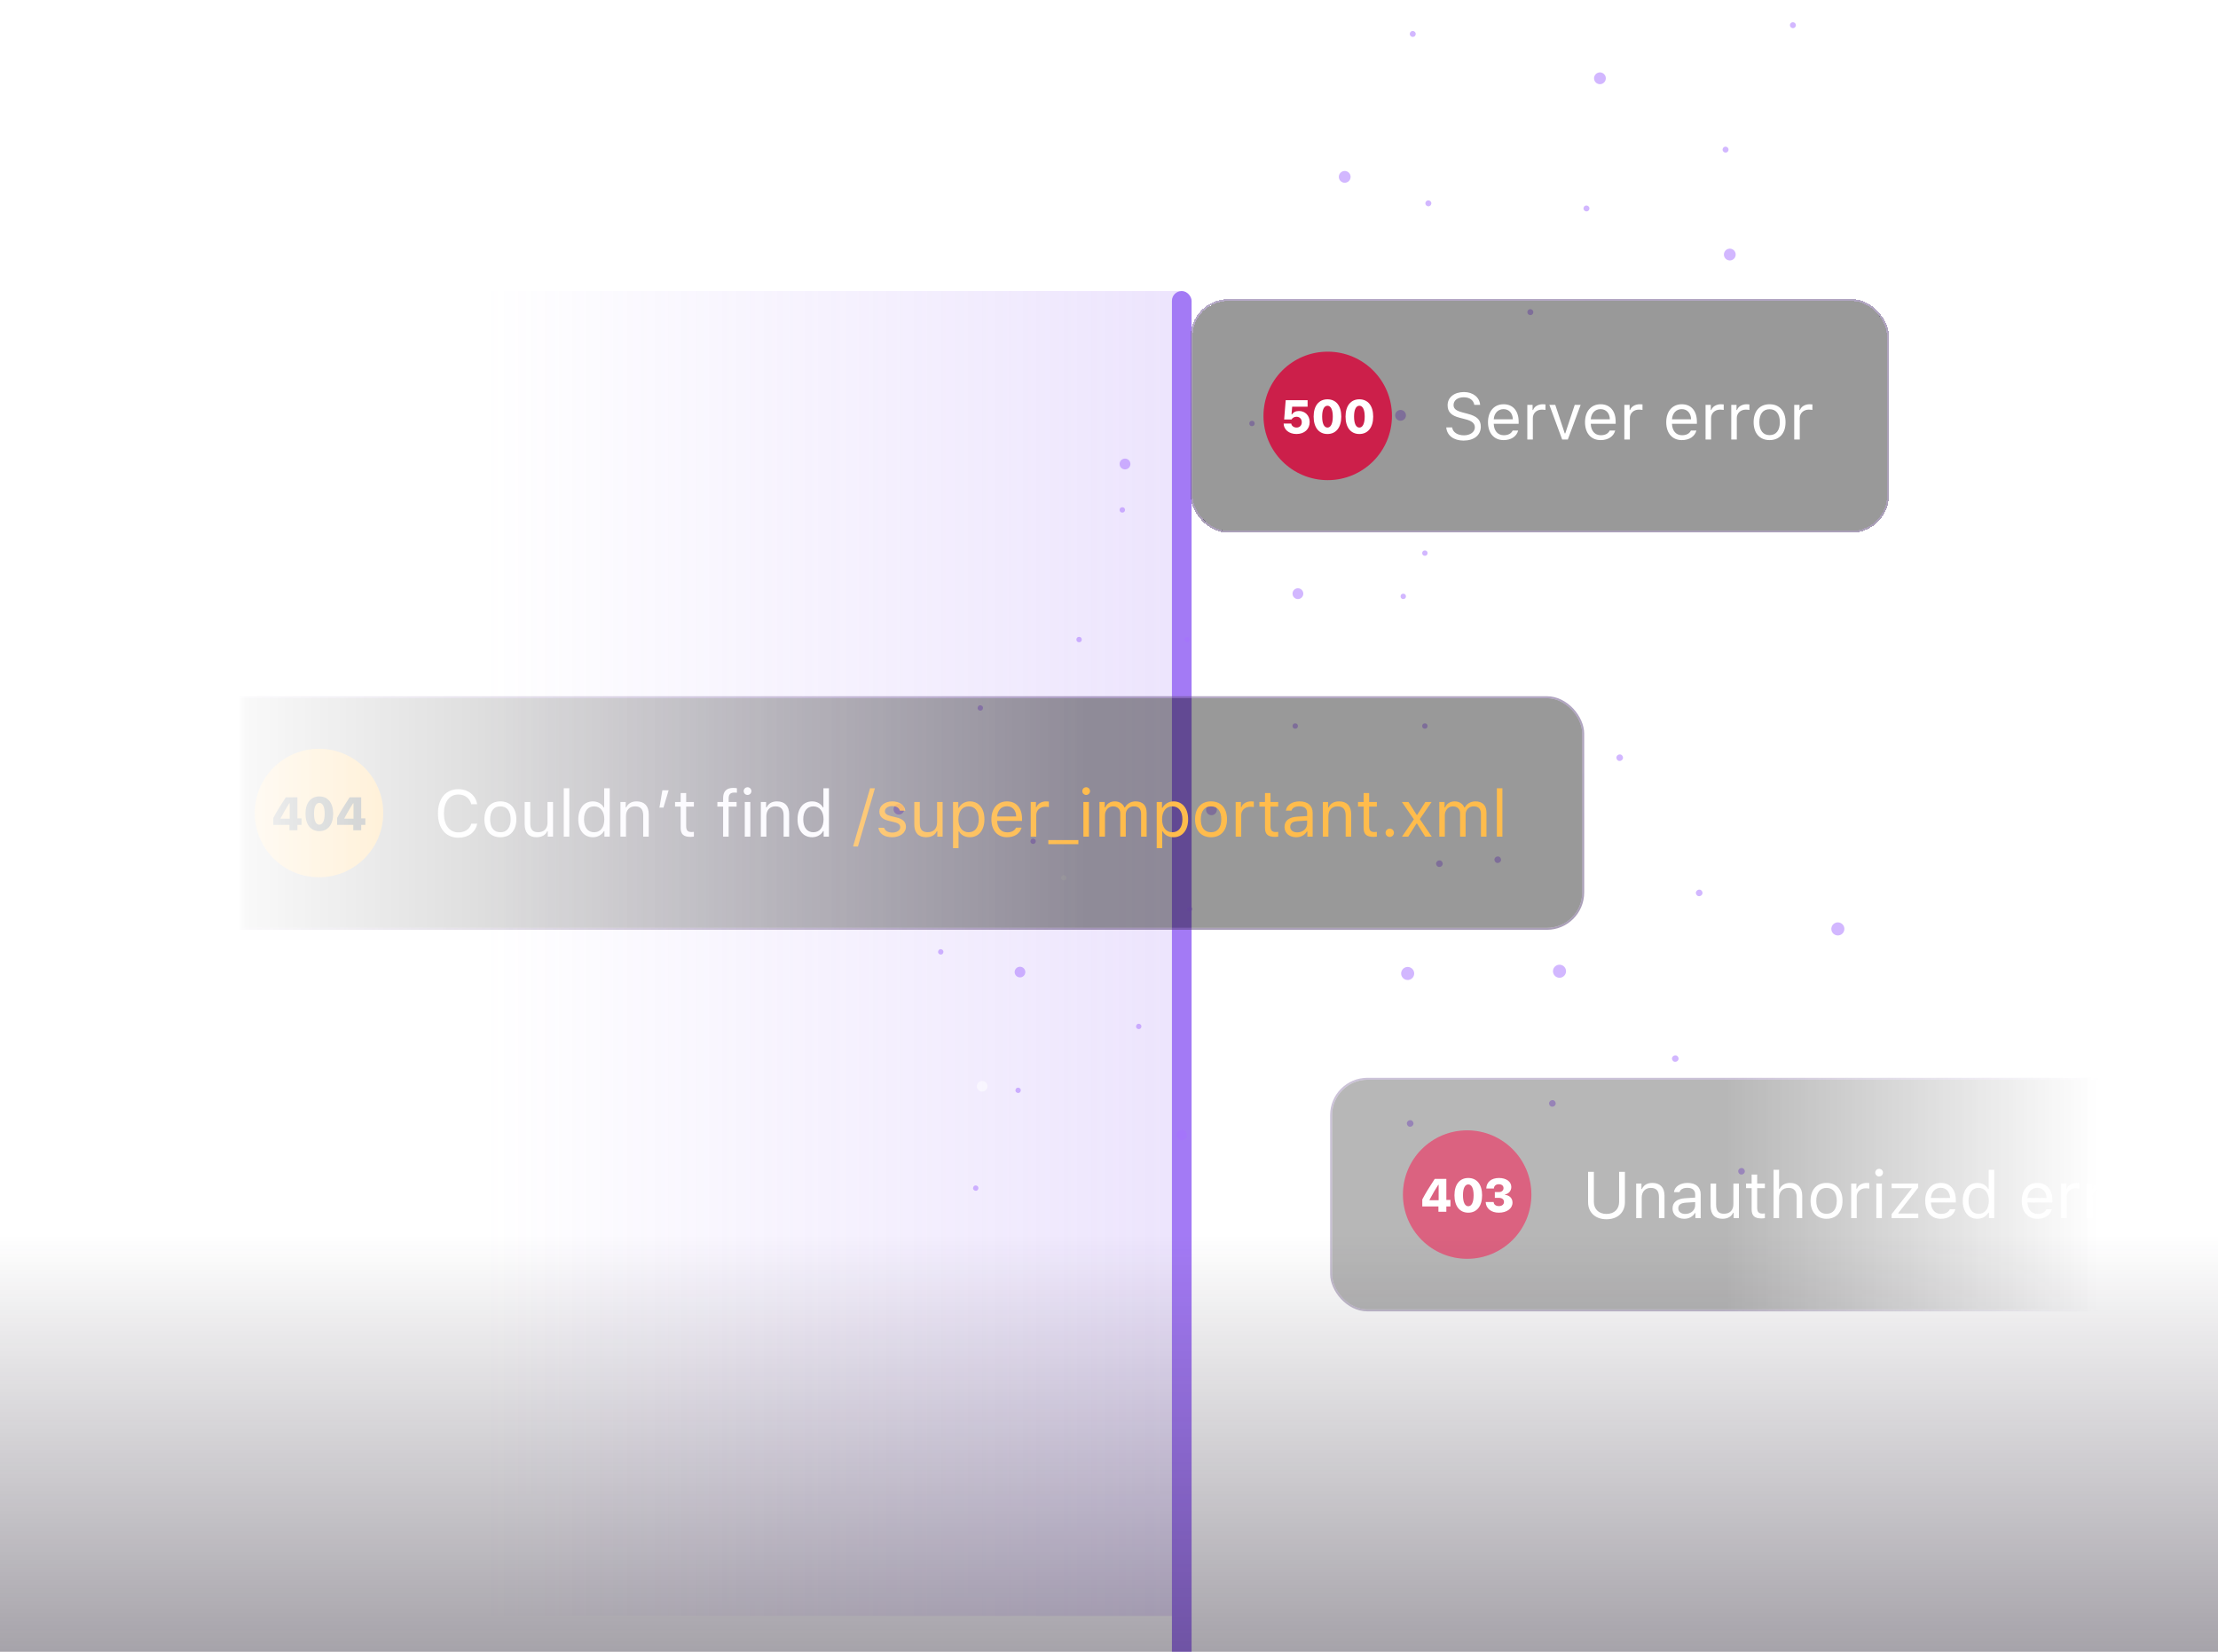 <svg width="564" height="420" viewBox="0 0 564 420" fill="none" xmlns="http://www.w3.org/2000/svg">
<g clip-path="url(#clip0_3501_6397)">
<rect x="298" y="74" width="5" height="360" rx="2.5" fill="#A37AF5"/>
<rect x="20" y="74" width="280" height="336.898" fill="url(#paint0_linear_3501_6397)" fill-opacity="0.2"/>
<g opacity="0.5">
<g style="mix-blend-mode:overlay">
<circle cx="300.482" cy="288.624" r="1.355" transform="rotate(-156.571 300.482 288.624)" fill="#A670FF"/>
</g>
<circle cx="289.559" cy="261.001" r="0.678" transform="rotate(-156.571 289.559 261.001)" fill="#A670FF"/>
<g style="mix-blend-mode:overlay">
<circle cx="248.112" cy="302.113" r="0.678" transform="rotate(-156.571 248.112 302.113)" fill="#A670FF"/>
</g>
<circle cx="249.276" cy="180.023" r="0.678" transform="rotate(-156.571 249.276 180.023)" fill="#A670FF"/>
<g style="mix-blend-mode:overlay">
<circle cx="262.704" cy="213.915" r="0.678" transform="rotate(-156.571 262.704 213.915)" fill="#A670FF"/>
</g>
<g style="mix-blend-mode:overlay">
<circle cx="259.367" cy="247.176" r="1.355" transform="rotate(-156.571 259.367 247.176)" fill="#A670FF"/>
</g>
<circle cx="249.741" cy="276.218" r="1.355" transform="rotate(-156.571 249.741 276.218)" fill="white"/>
<g style="mix-blend-mode:overlay">
<circle cx="228.57" cy="205.773" r="1.355" transform="rotate(-156.571 228.57 205.773)" fill="#A670FF"/>
</g>
<g style="mix-blend-mode:overlay">
<circle cx="302.489" cy="231.159" r="0.678" transform="rotate(-156.571 302.489 231.159)" fill="#A670FF"/>
</g>
<circle cx="270.496" cy="223.199" r="0.678" transform="rotate(-156.571 270.496 223.199)" fill="white"/>
<circle cx="239.217" cy="242.042" r="0.678" transform="rotate(-156.571 239.217 242.042)" fill="#A670FF"/>
<g style="mix-blend-mode:overlay">
<circle cx="258.89" cy="277.247" r="0.678" transform="rotate(-156.571 258.89 277.247)" fill="#A670FF"/>
</g>
<g style="mix-blend-mode:overlay">
<circle cx="308.053" cy="205.909" r="1.374" transform="rotate(-90 308.053 205.909)" fill="#A670FF"/>
</g>
<g style="mix-blend-mode:overlay">
<circle cx="329.353" cy="184.61" r="0.687" transform="rotate(-90 329.353 184.61)" fill="#A670FF"/>
</g>
<g style="mix-blend-mode:overlay">
<circle cx="274.394" cy="162.629" r="0.687" transform="rotate(-90 274.394 162.629)" fill="#A670FF"/>
</g>
<g style="mix-blend-mode:overlay">
<circle cx="318.359" cy="107.678" r="0.687" transform="rotate(-90 318.359 107.678)" fill="#A670FF"/>
</g>
<circle cx="362.322" cy="140.648" r="0.687" transform="rotate(-90 362.322 140.648)" fill="#A670FF"/>
<g style="mix-blend-mode:overlay">
<circle cx="330.038" cy="150.954" r="1.374" transform="rotate(-90 330.038 150.954)" fill="#A670FF"/>
</g>
<g style="mix-blend-mode:overlay">
<circle cx="286.072" cy="117.984" r="1.374" transform="rotate(-90 286.072 117.984)" fill="#A670FF"/>
</g>
<circle cx="356.137" cy="105.616" r="1.374" transform="rotate(-90 356.137 105.616)" fill="#A670FF"/>
<circle cx="362.319" cy="184.612" r="0.687" transform="rotate(-90 362.319 184.612)" fill="#A670FF"/>
<circle cx="356.826" cy="151.64" r="0.687" transform="rotate(-90 356.826 151.64)" fill="#A670FF"/>
<g style="mix-blend-mode:overlay">
<circle cx="285.387" cy="129.66" r="0.687" transform="rotate(-90 285.387 129.66)" fill="#A670FF"/>
</g>
<g style="mix-blend-mode:overlay">
<circle cx="301.872" cy="162.631" r="0.687" transform="rotate(-90 301.872 162.631)" fill="#A670FF"/>
</g>
<circle cx="439.86" cy="64.726" r="1.499" transform="rotate(-151.577 439.86 64.726)" fill="#A670FF"/>
<g style="mix-blend-mode:overlay">
<circle cx="438.782" cy="38.049" r="0.75" transform="rotate(-151.577 438.782 38.049)" fill="#A670FF"/>
</g>
<circle cx="389.142" cy="79.37" r="0.75" transform="rotate(-151.577 389.142 79.37)" fill="#A670FF"/>
<g style="mix-blend-mode:overlay">
<circle cx="359.239" cy="8.635" r="0.75" transform="rotate(-151.577 359.239 8.635)" fill="#A670FF"/>
</g>
<g style="mix-blend-mode:overlay">
<circle cx="406.836" cy="19.909" r="1.499" transform="rotate(-151.577 406.836 19.909)" fill="#A670FF"/>
</g>
<circle cx="341.94" cy="44.974" r="1.499" transform="rotate(-151.577 341.94 44.974)" fill="#A670FF"/>
<g style="mix-blend-mode:overlay">
<circle cx="455.908" cy="6.407" r="0.75" transform="rotate(-151.577 455.908 6.407)" fill="#A670FF"/>
</g>
<circle cx="363.208" cy="51.697" r="0.75" transform="rotate(-151.577 363.208 51.697)" fill="#A670FF"/>
<circle cx="403.414" cy="53" r="0.75" transform="rotate(-151.577 403.414 53)" fill="#A670FF"/>
<g style="mix-blend-mode:overlay">
<circle cx="467.336" cy="236.201" r="1.662" transform="rotate(149.552 467.336 236.201)" fill="#A670FF"/>
</g>
<g style="mix-blend-mode:overlay">
<circle cx="432.079" cy="227.046" r="0.831" transform="rotate(149.552 432.079 227.046)" fill="#A670FF"/>
</g>
<g style="mix-blend-mode:overlay">
<circle cx="442.838" cy="297.83" r="0.831" transform="rotate(149.552 442.838 297.83)" fill="#A670FF"/>
</g>
<g style="mix-blend-mode:overlay">
<circle cx="358.583" cy="285.67" r="0.831" transform="rotate(149.552 358.583 285.67)" fill="#A670FF"/>
</g>
<g style="mix-blend-mode:overlay">
<circle cx="366.018" cy="219.613" r="0.831" transform="rotate(149.552 366.018 219.613)" fill="#A670FF"/>
</g>
<g style="mix-blend-mode:overlay">
<circle cx="396.556" cy="246.963" r="1.662" transform="rotate(149.552 396.556 246.963)" fill="#A670FF"/>
</g>
<circle cx="365.668" cy="313.517" r="1.662" transform="rotate(149.552 365.668 313.517)" fill="white"/>
<g style="mix-blend-mode:overlay">
<circle cx="357.946" cy="247.533" r="1.662" transform="rotate(149.552 357.946 247.533)" fill="#A670FF"/>
</g>
<g style="mix-blend-mode:overlay">
<circle cx="411.864" cy="192.664" r="0.831" transform="rotate(149.552 411.864 192.664)" fill="#A670FF"/>
</g>
<g style="mix-blend-mode:overlay">
<circle cx="380.849" cy="218.604" r="0.831" transform="rotate(149.552 380.849 218.604)" fill="#A670FF"/>
</g>
<circle cx="394.746" cy="280.574" r="0.831" transform="rotate(149.552 394.746 280.574)" fill="#A670FF"/>
<g style="mix-blend-mode:overlay">
<circle cx="425.997" cy="269.179" r="0.831" transform="rotate(149.552 425.997 269.179)" fill="#A670FF"/>
</g>
</g>
<g filter="url(#filter0_d_3501_6397)">
<rect x="303.262" y="72.55" width="176.576" height="58.41" rx="9" fill="black" fill-opacity="0.4" shape-rendering="crispEdges"/>
<rect x="303.015" y="72.302" width="177.071" height="58.905" rx="9.248" stroke="url(#paint1_linear_3501_6397)" stroke-opacity="0.5" stroke-width="0.495" shape-rendering="crispEdges"/>
<circle cx="337.615" cy="101.755" r="16.335" fill="#CC1F4A"/>
<path d="M329.676 106.358C327.733 106.358 326.433 105.215 326.404 103.696H328.336C328.435 104.31 328.992 104.716 329.693 104.716C330.471 104.716 331.022 104.183 331.022 103.365C331.022 102.53 330.465 101.973 329.688 101.973C329.096 101.973 328.678 102.24 328.411 102.663H326.538L326.932 97.761H332.501V99.42H328.574L328.417 101.364H328.527C328.852 100.842 329.444 100.505 330.303 100.505C331.892 100.505 333.029 101.683 333.029 103.313C333.029 105.122 331.695 106.358 329.676 106.358ZM337.551 106.358C335.376 106.358 334.036 104.699 334.036 101.926C334.036 99.153 335.393 97.535 337.551 97.535C339.703 97.535 341.066 99.148 341.066 101.932C341.066 104.693 339.72 106.358 337.551 106.358ZM337.551 104.722C338.363 104.722 338.908 103.777 338.908 101.926C338.908 100.087 338.363 99.171 337.551 99.171C336.739 99.171 336.199 100.087 336.199 101.926C336.199 103.777 336.739 104.722 337.551 104.722ZM345.664 106.358C343.488 106.358 342.148 104.699 342.148 101.926C342.148 99.153 343.506 97.535 345.664 97.535C347.816 97.535 349.179 99.148 349.179 101.932C349.179 104.693 347.833 106.358 345.664 106.358ZM345.664 104.722C346.476 104.722 347.021 103.777 347.021 101.926C347.021 100.087 346.476 99.171 345.664 99.171C344.852 99.171 344.312 100.087 344.312 101.926C344.312 103.777 344.852 104.722 345.664 104.722Z" fill="white"/>
<path d="M367.76 104.675H369.247C369.426 105.909 370.603 106.693 372.277 106.693C373.862 106.693 375.03 105.835 375.03 104.667C375.03 103.662 374.295 103.025 372.67 102.616L371.158 102.224C369.026 101.685 368.103 100.721 368.103 99.046C368.103 97.045 369.778 95.689 372.269 95.689C374.548 95.689 376.248 97.045 376.37 98.948H374.892C374.687 97.739 373.691 97.02 372.22 97.02C370.652 97.02 369.614 97.805 369.614 98.997C369.614 99.92 370.26 100.451 371.885 100.868L373.119 101.195C375.561 101.808 376.542 102.755 376.542 104.487C376.542 106.652 374.834 108.033 372.138 108.033C369.639 108.033 367.915 106.709 367.76 104.675ZM382.326 100.035C380.921 100.035 379.94 101.064 379.834 102.624H384.687C384.654 101.064 383.723 100.035 382.326 100.035ZM384.646 105.476H386.051C385.626 106.987 384.27 107.91 382.342 107.91C379.899 107.91 378.372 106.146 378.372 103.36C378.372 100.59 379.924 98.793 382.342 98.793C384.719 98.793 386.165 100.484 386.165 103.221V103.76H379.834V103.825C379.908 105.565 380.88 106.668 382.375 106.668C383.51 106.668 384.278 106.252 384.646 105.476ZM388.371 107.755V98.948H389.711V100.255H389.842C390.103 99.398 391.116 98.793 392.284 98.793C392.513 98.793 392.807 98.809 392.987 98.834V100.239C392.873 100.206 392.366 100.157 392.088 100.157C390.748 100.157 389.776 101.056 389.776 102.298V107.755H388.371ZM401.932 98.948L398.673 107.755H397.235L393.975 98.948H395.479L397.889 106.203H398.019L400.429 98.948H401.932ZM406.997 100.035C405.592 100.035 404.612 101.064 404.506 102.624H409.358C409.326 101.064 408.394 100.035 406.997 100.035ZM409.318 105.476H410.723C410.298 106.987 408.942 107.91 407.014 107.91C404.571 107.91 403.043 106.146 403.043 103.36C403.043 100.59 404.596 98.793 407.014 98.793C409.391 98.793 410.837 100.484 410.837 103.221V103.76H404.506V103.825C404.579 105.565 405.551 106.668 407.046 106.668C408.182 106.668 408.95 106.252 409.318 105.476ZM413.043 107.755V98.948H414.383V100.255H414.513C414.775 99.398 415.788 98.793 416.956 98.793C417.185 98.793 417.479 98.809 417.659 98.834V100.239C417.544 100.206 417.038 100.157 416.76 100.157C415.42 100.157 414.448 101.056 414.448 102.298V107.755H413.043ZM427.65 100.035C426.245 100.035 425.264 101.064 425.158 102.624H430.011C429.978 101.064 429.047 100.035 427.65 100.035ZM429.97 105.476H431.375C430.95 106.987 429.594 107.91 427.666 107.91C425.223 107.91 423.696 106.146 423.696 103.36C423.696 100.59 425.248 98.793 427.666 98.793C430.043 98.793 431.489 100.484 431.489 103.221V103.76H425.158V103.825C425.232 105.565 426.204 106.668 427.699 106.668C428.834 106.668 429.602 106.252 429.97 105.476ZM433.695 107.755V98.948H435.035V100.255H435.166C435.427 99.398 436.44 98.793 437.608 98.793C437.837 98.793 438.131 98.809 438.311 98.834V100.239C438.197 100.206 437.69 100.157 437.412 100.157C436.072 100.157 435.1 101.056 435.1 102.298V107.755H433.695ZM440.231 107.755V98.948H441.571V100.255H441.701C441.963 99.398 442.976 98.793 444.144 98.793C444.373 98.793 444.667 98.809 444.846 98.834V100.239C444.732 100.206 444.226 100.157 443.948 100.157C442.608 100.157 441.636 101.056 441.636 102.298V107.755H440.231ZM449.977 107.91C447.469 107.91 445.917 106.178 445.917 103.352C445.917 100.517 447.469 98.793 449.977 98.793C452.485 98.793 454.037 100.517 454.037 103.352C454.037 106.178 452.485 107.91 449.977 107.91ZM449.977 106.644C451.643 106.644 452.583 105.435 452.583 103.352C452.583 101.26 451.643 100.059 449.977 100.059C448.31 100.059 447.371 101.26 447.371 103.352C447.371 105.435 448.31 106.644 449.977 106.644ZM456.243 107.755V98.948H457.583V100.255H457.713C457.975 99.398 458.988 98.793 460.156 98.793C460.385 98.793 460.679 98.809 460.859 98.834V100.239C460.744 100.206 460.238 100.157 459.96 100.157C458.62 100.157 457.648 101.056 457.648 102.298V107.755H456.243Z" fill="white"/>
</g>
<g opacity="0.7" filter="url(#filter1_d_3501_6397)">
<mask id="mask0_3501_6397" style="mask-type:alpha" maskUnits="userSpaceOnUse" x="332" y="265" width="206" height="70">
<rect x="537.55" y="334.45" width="205.2" height="69.3" transform="rotate(180 537.55 334.45)" fill="url(#paint2_linear_3501_6397)"/>
</mask>
<g mask="url(#mask0_3501_6397)">
<g filter="url(#filter2_b_3501_6397)">
<rect x="338.722" y="270.55" width="267.576" height="58.41" rx="9" fill="black" fill-opacity="0.4"/>
<rect x="338.474" y="270.302" width="268.071" height="58.905" rx="9.248" stroke="url(#paint3_linear_3501_6397)" stroke-opacity="0.5" stroke-width="0.495"/>
<circle cx="373.075" cy="299.755" r="16.335" fill="#CC1F4A"/>
<path d="M365.768 304.132V302.774H361.661V300.994C362.421 299.538 363.384 297.954 364.829 295.761H367.781V301.115H368.825V302.774H367.781V304.132H365.768ZM363.5 301.086V301.191H365.821V297.281H365.716C365.003 298.383 364.44 299.335 363.5 301.086ZM373.359 304.358C371.184 304.358 369.844 302.699 369.844 299.926C369.844 297.153 371.201 295.535 373.359 295.535C375.511 295.535 376.874 297.148 376.874 299.932C376.874 302.693 375.528 304.358 373.359 304.358ZM373.359 302.722C374.171 302.722 374.716 301.777 374.716 299.926C374.716 298.087 374.171 297.171 373.359 297.171C372.547 297.171 372.007 298.087 372.007 299.926C372.007 301.777 372.547 302.722 373.359 302.722ZM380.109 300.588V299.12H381.135C381.849 299.12 382.319 298.72 382.319 298.111C382.319 297.502 381.86 297.124 381.118 297.124C380.387 297.124 379.894 297.56 379.871 298.215H377.939C377.968 296.579 379.221 295.535 381.164 295.535C383.021 295.535 384.297 296.469 384.297 297.821C384.297 298.784 383.653 299.543 382.713 299.717V299.828C383.867 299.949 384.604 300.709 384.604 301.788C384.604 303.302 383.177 304.358 381.129 304.358C379.175 304.358 377.858 303.291 377.782 301.649H379.813C379.842 302.287 380.358 302.682 381.164 302.682C381.918 302.682 382.44 302.252 382.44 301.626C382.44 300.982 381.947 300.588 381.135 300.588H380.109Z" fill="white"/>
<path d="M405.294 293.966V301.605C405.294 303.386 406.463 304.677 408.505 304.677C410.547 304.677 411.716 303.386 411.716 301.605V293.966H413.186V301.703C413.186 304.219 411.43 306.033 408.505 306.033C405.58 306.033 403.824 304.219 403.824 301.703V293.966H405.294ZM416.054 305.755V296.948H417.393V298.337H417.524C417.965 297.365 418.823 296.793 420.171 296.793C422.148 296.793 423.251 297.961 423.251 300.053V305.755H421.846V300.396C421.846 298.811 421.176 298.059 419.771 298.059C418.366 298.059 417.459 298.999 417.459 300.543V305.755H416.054ZM428.536 304.677C429.982 304.677 431.053 303.729 431.053 302.471V301.662L428.684 301.817C427.344 301.907 426.756 302.373 426.756 303.255C426.756 304.154 427.515 304.677 428.536 304.677ZM428.275 305.91C426.568 305.91 425.301 304.897 425.301 303.288C425.301 301.711 426.461 300.804 428.512 300.682L431.053 300.526V299.726C431.053 298.639 430.375 298.043 429.059 298.043C428.005 298.043 427.27 298.443 427.074 299.138H425.653C425.841 297.724 427.229 296.793 429.108 296.793C431.257 296.793 432.458 297.896 432.458 299.726V305.755H431.118V304.456H430.987C430.415 305.395 429.451 305.91 428.275 305.91ZM442.179 296.948V305.755H440.84V304.374H440.709C440.268 305.355 439.328 305.91 437.98 305.91C436.003 305.91 434.974 304.734 434.974 302.65V296.948H436.379V302.307C436.379 303.892 436.967 304.628 438.372 304.628C439.925 304.628 440.774 303.704 440.774 302.16V296.948H442.179ZM445.415 294.669H446.82V296.948H448.78V298.125H446.82V303.108C446.82 304.146 447.212 304.587 448.127 304.587C448.38 304.587 448.519 304.578 448.78 304.554V305.739C448.503 305.788 448.233 305.82 447.955 305.82C446.142 305.82 445.415 305.15 445.415 303.467V298.125H443.993V296.948H445.415V294.669ZM450.986 305.755V293.452H452.391V298.337H452.522C452.963 297.365 453.886 296.793 455.234 296.793C457.097 296.793 458.273 297.986 458.273 300.053V305.755H456.868V300.396C456.868 298.835 456.165 298.059 454.834 298.059C453.257 298.059 452.391 299.056 452.391 300.543V305.755H450.986ZM464.457 305.91C461.949 305.91 460.397 304.178 460.397 301.352C460.397 298.517 461.949 296.793 464.457 296.793C466.965 296.793 468.518 298.517 468.518 301.352C468.518 304.178 466.965 305.91 464.457 305.91ZM464.457 304.644C466.124 304.644 467.064 303.435 467.064 301.352C467.064 299.26 466.124 298.059 464.457 298.059C462.791 298.059 461.851 299.26 461.851 301.352C461.851 303.435 462.791 304.644 464.457 304.644ZM470.723 305.755V296.948H472.063V298.255H472.194C472.455 297.398 473.468 296.793 474.637 296.793C474.865 296.793 475.159 296.809 475.339 296.834V298.239C475.225 298.206 474.718 298.157 474.441 298.157C473.101 298.157 472.129 299.056 472.129 300.298V305.755H470.723ZM477.128 305.755V296.948H478.533V305.755H477.128ZM477.831 295.159C477.292 295.159 476.85 294.718 476.85 294.179C476.85 293.64 477.292 293.198 477.831 293.198C478.37 293.198 478.811 293.64 478.811 294.179C478.811 294.718 478.37 295.159 477.831 295.159ZM481.009 305.755V304.726L486.09 298.255V298.125H481.017V296.948H487.765V298.002L482.708 304.448V304.578H487.789V305.755H481.009ZM493.5 298.035C492.095 298.035 491.114 299.064 491.008 300.624H495.861C495.828 299.064 494.897 298.035 493.5 298.035ZM495.82 303.476H497.225C496.8 304.987 495.444 305.91 493.516 305.91C491.073 305.91 489.546 304.146 489.546 301.36C489.546 298.59 491.098 296.793 493.516 296.793C495.893 296.793 497.339 298.484 497.339 301.221V301.76H491.008V301.825C491.082 303.565 492.054 304.668 493.549 304.668C494.684 304.668 495.452 304.252 495.82 303.476ZM502.805 305.91C500.55 305.91 499.104 304.121 499.104 301.352C499.104 298.59 500.566 296.793 502.805 296.793C504.03 296.793 505.068 297.373 505.566 298.337H505.689V293.452H507.094V305.755H505.754V304.35H505.623C505.068 305.33 504.022 305.91 502.805 305.91ZM503.132 298.059C501.53 298.059 500.558 299.301 500.558 301.352C500.558 303.41 501.522 304.644 503.132 304.644C504.733 304.644 505.721 303.386 505.721 301.352C505.721 299.334 504.725 298.059 503.132 298.059ZM518.057 298.035C516.652 298.035 515.672 299.064 515.565 300.624H520.418C520.385 299.064 519.454 298.035 518.057 298.035ZM520.377 303.476H521.782C521.358 304.987 520.001 305.91 518.073 305.91C515.631 305.91 514.103 304.146 514.103 301.36C514.103 298.59 515.655 296.793 518.073 296.793C520.451 296.793 521.897 298.484 521.897 301.221V301.76H515.565V301.825C515.639 303.565 516.611 304.668 518.106 304.668C519.242 304.668 520.01 304.252 520.377 303.476ZM524.103 305.755V296.948H525.442V298.255H525.573C525.834 297.398 526.847 296.793 528.016 296.793C528.244 296.793 528.539 296.809 528.718 296.834V298.239C528.604 298.206 528.097 298.157 527.82 298.157C526.48 298.157 525.508 299.056 525.508 300.298V305.755H524.103ZM530.638 305.755V296.948H531.978V298.255H532.109C532.37 297.398 533.383 296.793 534.551 296.793C534.78 296.793 535.074 296.809 535.254 296.834V298.239C535.139 298.206 534.633 298.157 534.355 298.157C533.015 298.157 532.043 299.056 532.043 300.298V305.755H530.638ZM540.384 305.91C537.876 305.91 536.324 304.178 536.324 301.352C536.324 298.517 537.876 296.793 540.384 296.793C542.892 296.793 544.444 298.517 544.444 301.352C544.444 304.178 542.892 305.91 540.384 305.91ZM540.384 304.644C542.051 304.644 542.99 303.435 542.99 301.352C542.99 299.26 542.051 298.059 540.384 298.059C538.718 298.059 537.778 299.26 537.778 301.352C537.778 303.435 538.718 304.644 540.384 304.644ZM546.65 305.755V296.948H547.99V298.255H548.121C548.382 297.398 549.395 296.793 550.563 296.793C550.792 296.793 551.086 296.809 551.266 296.834V298.239C551.152 298.206 550.645 298.157 550.367 298.157C549.027 298.157 548.055 299.056 548.055 300.298V305.755H546.65ZM561.625 306.033C559.394 306.033 557.793 304.652 557.663 302.618H559.109C559.239 303.892 560.252 304.742 561.641 304.742C563.218 304.742 564.272 303.664 564.272 302.046C564.272 300.428 563.21 299.326 561.666 299.326C560.595 299.326 559.713 299.808 559.231 300.649H557.85L558.496 293.966H565.072V295.282H559.648L559.313 299.064H559.443C560.015 298.394 560.849 298.059 561.935 298.059C564.174 298.059 565.742 299.685 565.742 302.005C565.742 304.399 564.067 306.033 561.625 306.033ZM572.057 306.033C569.402 306.033 567.874 303.778 567.874 299.857C567.874 295.968 569.418 293.689 572.057 293.689C574.679 293.689 576.223 295.976 576.223 299.881C576.223 303.794 574.704 306.033 572.057 306.033ZM572.057 304.75C573.797 304.75 574.745 303.018 574.745 299.857C574.745 296.728 573.781 294.979 572.057 294.979C570.333 294.979 569.353 296.744 569.353 299.857C569.353 303.01 570.317 304.75 572.057 304.75ZM582.596 306.033C579.941 306.033 578.413 303.778 578.413 299.857C578.413 295.968 579.957 293.689 582.596 293.689C585.218 293.689 586.762 295.976 586.762 299.881C586.762 303.794 585.243 306.033 582.596 306.033ZM582.596 304.75C584.336 304.75 585.283 303.018 585.283 299.857C585.283 296.728 584.319 294.979 582.596 294.979C580.872 294.979 579.892 296.744 579.892 299.857C579.892 303.01 580.856 304.75 582.596 304.75Z" fill="white"/>
</g>
</g>
</g>
<g filter="url(#filter3_d_3501_6397)">
<mask id="mask1_3501_6397" style="mask-type:alpha" maskUnits="userSpaceOnUse" x="61" y="168" width="346" height="71">
<rect x="61.45" y="168.85" width="344.7" height="69.3" fill="url(#paint4_linear_3501_6397)"/>
</mask>
<g mask="url(#mask1_3501_6397)">
<g filter="url(#filter4_b_3501_6397)">
<rect x="46.762" y="173.53" width="355.576" height="58.41" rx="9" fill="black" fill-opacity="0.4"/>
<rect x="46.514" y="173.283" width="356.071" height="58.905" rx="9.248" stroke="url(#paint5_linear_3501_6397)" stroke-opacity="0.5" stroke-width="0.495"/>
<circle cx="81.115" cy="202.735" r="16.335" fill="#FFBC4C"/>
<path d="M73.611 207.112V205.755H69.504V203.974C70.264 202.518 71.227 200.934 72.671 198.742H75.624V204.096H76.668V205.755H75.624V207.112H73.611ZM71.343 204.067V204.171H73.663V200.262H73.559C72.845 201.364 72.282 202.315 71.343 204.067ZM81.201 207.339C79.026 207.339 77.686 205.68 77.686 202.907C77.686 200.134 79.044 198.516 81.201 198.516C83.354 198.516 84.717 200.128 84.717 202.913C84.717 205.674 83.371 207.339 81.201 207.339ZM81.201 205.703C82.014 205.703 82.559 204.757 82.559 202.907C82.559 201.068 82.014 200.151 81.201 200.151C80.389 200.151 79.85 201.068 79.85 202.907C79.85 204.757 80.389 205.703 81.201 205.703ZM89.836 207.112V205.755H85.729V203.974C86.489 202.518 87.452 200.934 88.897 198.742H91.849V204.096H92.893V205.755H91.849V207.112H89.836ZM87.568 204.067V204.171H89.889V200.262H89.784C89.071 201.364 88.508 202.315 87.568 204.067Z" fill="#1E2624"/>
<path d="M116.569 209.013C113.367 209.013 111.366 206.644 111.366 202.845C111.366 199.038 113.359 196.669 116.561 196.669C119.045 196.669 120.981 198.229 121.332 200.501H119.837C119.445 198.981 118.187 198.025 116.561 198.025C114.298 198.025 112.877 199.888 112.877 202.845C112.877 205.803 114.298 207.657 116.569 207.657C118.211 207.657 119.461 206.816 119.837 205.451H121.332C120.94 207.616 119.077 209.013 116.569 209.013ZM127.239 208.891C124.731 208.891 123.179 207.159 123.179 204.332C123.179 201.497 124.731 199.773 127.239 199.773C129.747 199.773 131.299 201.497 131.299 204.332C131.299 207.159 129.747 208.891 127.239 208.891ZM127.239 207.624C128.905 207.624 129.845 206.415 129.845 204.332C129.845 202.241 128.905 201.04 127.239 201.04C125.572 201.04 124.633 202.241 124.633 204.332C124.633 206.415 125.572 207.624 127.239 207.624ZM140.628 199.929V208.735H139.289V207.355H139.158C138.717 208.335 137.777 208.891 136.429 208.891C134.452 208.891 133.423 207.714 133.423 205.631V199.929H134.828V205.288C134.828 206.873 135.416 207.608 136.821 207.608C138.374 207.608 139.223 206.685 139.223 205.141V199.929H140.628ZM143.357 208.735V196.432H144.762V208.735H143.357ZM150.75 208.891C148.496 208.891 147.05 207.101 147.05 204.332C147.05 201.571 148.512 199.773 150.75 199.773C151.976 199.773 153.013 200.354 153.512 201.318H153.634V196.432H155.039V208.735H153.7V207.33H153.569C153.013 208.311 151.968 208.891 150.75 208.891ZM151.077 201.04C149.476 201.04 148.504 202.281 148.504 204.332C148.504 206.391 149.468 207.624 151.077 207.624C152.678 207.624 153.667 206.366 153.667 204.332C153.667 202.314 152.67 201.04 151.077 201.04ZM157.768 208.735V199.929H159.108V201.318H159.238C159.68 200.345 160.537 199.773 161.885 199.773C163.862 199.773 164.965 200.942 164.965 203.033V208.735H163.56V203.376C163.56 201.791 162.89 201.04 161.485 201.04C160.08 201.04 159.173 201.979 159.173 203.523V208.735H157.768ZM168.707 201.35H167.686L168.429 196.947H170.022L168.707 201.35ZM173.077 197.649H174.483V199.929H176.443V201.105H174.483V206.088C174.483 207.126 174.875 207.567 175.79 207.567C176.043 207.567 176.182 207.559 176.443 207.534V208.719C176.165 208.768 175.896 208.801 175.618 208.801C173.804 208.801 173.077 208.131 173.077 206.448V201.105H171.656V199.929H173.077V197.649ZM183.877 208.735V201.105H182.415V199.929H183.877V198.948C183.877 197.192 184.76 196.35 186.434 196.35C186.778 196.35 187.088 196.375 187.382 196.432V197.576C187.211 197.543 186.974 197.535 186.72 197.535C185.707 197.535 185.283 198.025 185.283 198.989V199.929H187.3V201.105H185.283V208.735H183.877ZM189.384 208.735V199.929H190.789V208.735H189.384ZM190.086 198.14C189.547 198.14 189.106 197.698 189.106 197.159C189.106 196.62 189.547 196.179 190.086 196.179C190.625 196.179 191.067 196.62 191.067 197.159C191.067 197.698 190.625 198.14 190.086 198.14ZM193.468 208.735V199.929H194.808V201.318H194.939C195.38 200.345 196.238 199.773 197.586 199.773C199.563 199.773 200.666 200.942 200.666 203.033V208.735H199.26V203.376C199.26 201.791 198.591 201.04 197.185 201.04C195.78 201.04 194.873 201.979 194.873 203.523V208.735H193.468ZM206.499 208.891C204.244 208.891 202.798 207.101 202.798 204.332C202.798 201.571 204.26 199.773 206.499 199.773C207.724 199.773 208.762 200.354 209.26 201.318H209.382V196.432H210.788V208.735H209.448V207.33H209.317C208.762 208.311 207.716 208.891 206.499 208.891ZM206.825 201.04C205.224 201.04 204.252 202.281 204.252 204.332C204.252 206.391 205.216 207.624 206.825 207.624C208.427 207.624 209.415 206.366 209.415 204.332C209.415 202.314 208.418 201.04 206.825 201.04Z" fill="white"/>
<path d="M218.156 211.243H216.915L221.244 196.432H222.486L218.156 211.243ZM223.605 202.339C223.605 200.876 225.019 199.773 226.889 199.773C228.736 199.773 230.018 200.688 230.206 202.134H228.817C228.63 201.432 227.943 200.966 226.881 200.966C225.836 200.966 225.019 201.497 225.019 202.281C225.019 202.886 225.509 203.262 226.546 203.515L227.902 203.842C229.561 204.242 230.361 204.961 230.361 206.227C230.361 207.804 228.834 208.891 226.832 208.891C224.872 208.891 223.524 207.951 223.368 206.489H224.814C225.051 207.232 225.754 207.706 226.881 207.706C228.066 207.706 228.915 207.142 228.915 206.334C228.915 205.729 228.458 205.321 227.519 205.092L226.007 204.724C224.357 204.324 223.605 203.613 223.605 202.339ZM239.691 199.929V208.735H238.351V207.355H238.22C237.779 208.335 236.84 208.891 235.492 208.891C233.515 208.891 232.486 207.714 232.486 205.631V199.929H233.891V205.288C233.891 206.873 234.479 207.608 235.884 207.608C237.436 207.608 238.286 206.685 238.286 205.141V199.929H239.691ZM246.627 199.773C248.873 199.773 250.328 201.563 250.328 204.332C250.328 207.085 248.865 208.891 246.627 208.891C245.369 208.891 244.356 208.343 243.874 207.412H243.743V211.676H242.338V199.929H243.678V201.399H243.808C244.372 200.386 245.426 199.773 246.627 199.773ZM246.292 207.624C247.909 207.624 248.873 206.391 248.873 204.332C248.873 202.273 247.909 201.04 246.3 201.04C244.707 201.04 243.702 202.306 243.702 204.332C243.702 206.35 244.707 207.624 246.292 207.624ZM256.046 201.015C254.641 201.015 253.661 202.045 253.555 203.605H258.407C258.374 202.045 257.443 201.015 256.046 201.015ZM258.366 206.456H259.771C259.347 207.967 257.991 208.891 256.063 208.891C253.62 208.891 252.092 207.126 252.092 204.34C252.092 201.571 253.644 199.773 256.063 199.773C258.44 199.773 259.886 201.465 259.886 204.201V204.74H253.555V204.806C253.628 206.546 254.6 207.649 256.095 207.649C257.231 207.649 257.999 207.232 258.366 206.456ZM262.092 208.735V199.929H263.431V201.236H263.562C263.823 200.378 264.837 199.773 266.005 199.773C266.233 199.773 266.528 199.79 266.707 199.814V201.219C266.593 201.187 266.086 201.138 265.809 201.138C264.469 201.138 263.497 202.036 263.497 203.278V208.735H262.092ZM274.215 210.655H266.568V209.609H274.215V210.655ZM275.489 208.735V199.929H276.895V208.735H275.489ZM276.192 198.14C275.653 198.14 275.212 197.698 275.212 197.159C275.212 196.62 275.653 196.179 276.192 196.179C276.731 196.179 277.172 196.62 277.172 197.159C277.172 197.698 276.731 198.14 276.192 198.14ZM279.574 208.735V199.929H280.914V201.318H281.045C281.445 200.337 282.327 199.773 283.504 199.773C284.696 199.773 285.53 200.403 285.938 201.318H286.069C286.543 200.386 287.548 199.773 288.765 199.773C290.562 199.773 291.567 200.803 291.567 202.649V208.735H290.162V202.976C290.162 201.677 289.549 201.04 288.307 201.04C287.082 201.04 286.265 201.955 286.265 203.074V208.735H284.86V202.755C284.86 201.71 284.133 201.04 283.022 201.04C281.87 201.04 280.979 202.036 280.979 203.278V208.735H279.574ZM298.421 199.773C300.668 199.773 302.122 201.563 302.122 204.332C302.122 207.085 300.659 208.891 298.421 208.891C297.163 208.891 296.15 208.343 295.668 207.412H295.537V211.676H294.132V199.929H295.472V201.399H295.603C296.166 200.386 297.22 199.773 298.421 199.773ZM298.086 207.624C299.704 207.624 300.668 206.391 300.668 204.332C300.668 202.273 299.704 201.04 298.094 201.04C296.501 201.04 295.496 202.306 295.496 204.332C295.496 206.35 296.501 207.624 298.086 207.624ZM307.947 208.891C305.439 208.891 303.886 207.159 303.886 204.332C303.886 201.497 305.439 199.773 307.947 199.773C310.455 199.773 312.007 201.497 312.007 204.332C312.007 207.159 310.455 208.891 307.947 208.891ZM307.947 207.624C309.613 207.624 310.553 206.415 310.553 204.332C310.553 202.241 309.613 201.04 307.947 201.04C306.28 201.04 305.341 202.241 305.341 204.332C305.341 206.415 306.28 207.624 307.947 207.624ZM314.213 208.735V199.929H315.552V201.236H315.683C315.944 200.378 316.957 199.773 318.126 199.773C318.354 199.773 318.649 199.79 318.828 199.814V201.219C318.714 201.187 318.207 201.138 317.93 201.138C316.59 201.138 315.618 202.036 315.618 203.278V208.735H314.213ZM321.663 197.649H323.068V199.929H325.029V201.105H323.068V206.088C323.068 207.126 323.46 207.567 324.375 207.567C324.629 207.567 324.767 207.559 325.029 207.534V208.719C324.751 208.768 324.482 208.801 324.204 208.801C322.39 208.801 321.663 208.131 321.663 206.448V201.105H320.242V199.929H321.663V197.649ZM329.865 207.657C331.311 207.657 332.381 206.709 332.381 205.451V204.642L330.012 204.798C328.672 204.888 328.084 205.353 328.084 206.236C328.084 207.134 328.844 207.657 329.865 207.657ZM329.604 208.891C327.896 208.891 326.63 207.878 326.63 206.268C326.63 204.691 327.79 203.785 329.841 203.662L332.381 203.507V202.706C332.381 201.62 331.703 201.023 330.388 201.023C329.334 201.023 328.599 201.424 328.403 202.118H326.981C327.169 200.705 328.558 199.773 330.437 199.773C332.586 199.773 333.787 200.876 333.787 202.706V208.735H332.447V207.436H332.316C331.744 208.376 330.78 208.891 329.604 208.891ZM336.384 208.735V199.929H337.724V201.318H337.855C338.296 200.345 339.154 199.773 340.502 199.773C342.479 199.773 343.582 200.942 343.582 203.033V208.735H342.177V203.376C342.177 201.791 341.507 201.04 340.101 201.04C338.696 201.04 337.79 201.979 337.79 203.523V208.735H336.384ZM346.743 197.649H348.148V199.929H350.109V201.105H348.148V206.088C348.148 207.126 348.541 207.567 349.456 207.567C349.709 207.567 349.848 207.559 350.109 207.534V208.719C349.831 208.768 349.562 208.801 349.284 208.801C347.47 208.801 346.743 208.131 346.743 206.448V201.105H345.322V199.929H346.743V197.649ZM353.393 208.817C352.813 208.817 352.331 208.335 352.331 207.755C352.331 207.167 352.813 206.693 353.393 206.693C353.981 206.693 354.455 207.167 354.455 207.755C354.455 208.335 353.981 208.817 353.393 208.817ZM360.321 205.41H360.19L358.099 208.735H356.506L359.52 204.332L356.473 199.929H358.148L360.239 203.205H360.37L362.437 199.929H364.03L361.04 204.275L364.071 208.735H362.404L360.321 205.41ZM365.99 208.735V199.929H367.33V201.318H367.461C367.861 200.337 368.744 199.773 369.92 199.773C371.113 199.773 371.946 200.403 372.354 201.318H372.485C372.959 200.386 373.964 199.773 375.181 199.773C376.978 199.773 377.983 200.803 377.983 202.649V208.735H376.578V202.976C376.578 201.677 375.965 201.04 374.724 201.04C373.498 201.04 372.681 201.955 372.681 203.074V208.735H371.276V202.755C371.276 201.71 370.549 201.04 369.438 201.04C368.286 201.04 367.396 202.036 367.396 203.278V208.735H365.99ZM380.63 208.735V196.432H382.035V208.735H380.63Z" fill="#FFBC4C"/>
</g>
</g>
</g>
<rect x="-1" y="314" width="565" height="106" fill="url(#paint6_linear_3501_6397)" fill-opacity="0.4"/>
</g>
<defs>
<filter id="filter0_d_3501_6397" x="274.767" y="48.055" width="233.566" height="115.4" filterUnits="userSpaceOnUse" color-interpolation-filters="sRGB">
<feFlood flood-opacity="0" result="BackgroundImageFix"/>
<feColorMatrix in="SourceAlpha" type="matrix" values="0 0 0 0 0 0 0 0 0 0 0 0 0 0 0 0 0 0 127 0" result="hardAlpha"/>
<feOffset dy="4"/>
<feGaussianBlur stdDeviation="14"/>
<feComposite in2="hardAlpha" operator="out"/>
<feColorMatrix type="matrix" values="0 0 0 0 0 0 0 0 0 0 0 0 0 0 0 0 0 0 0.1 0"/>
<feBlend mode="normal" in2="BackgroundImageFix" result="effect1_dropShadow_3501_6397"/>
<feBlend mode="normal" in="SourceGraphic" in2="effect1_dropShadow_3501_6397" result="shape"/>
</filter>
<filter id="filter1_d_3501_6397" x="310.227" y="246.055" width="255.323" height="115.4" filterUnits="userSpaceOnUse" color-interpolation-filters="sRGB">
<feFlood flood-opacity="0" result="BackgroundImageFix"/>
<feColorMatrix in="SourceAlpha" type="matrix" values="0 0 0 0 0 0 0 0 0 0 0 0 0 0 0 0 0 0 127 0" result="hardAlpha"/>
<feOffset dy="4"/>
<feGaussianBlur stdDeviation="14"/>
<feComposite in2="hardAlpha" operator="out"/>
<feColorMatrix type="matrix" values="0 0 0 0 0 0 0 0 0 0 0 0 0 0 0 0 0 0 0.1 0"/>
<feBlend mode="normal" in2="BackgroundImageFix" result="effect1_dropShadow_3501_6397"/>
<feBlend mode="normal" in="SourceGraphic" in2="effect1_dropShadow_3501_6397" result="shape"/>
</filter>
<filter id="filter2_b_3501_6397" x="282.787" y="214.615" width="379.446" height="170.28" filterUnits="userSpaceOnUse" color-interpolation-filters="sRGB">
<feFlood flood-opacity="0" result="BackgroundImageFix"/>
<feGaussianBlur in="BackgroundImageFix" stdDeviation="27.72"/>
<feComposite in2="SourceAlpha" operator="in" result="effect1_backgroundBlur_3501_6397"/>
<feBlend mode="normal" in="SourceGraphic" in2="effect1_backgroundBlur_3501_6397" result="shape"/>
</filter>
<filter id="filter3_d_3501_6397" x="33.45" y="149.035" width="397.383" height="115.4" filterUnits="userSpaceOnUse" color-interpolation-filters="sRGB">
<feFlood flood-opacity="0" result="BackgroundImageFix"/>
<feColorMatrix in="SourceAlpha" type="matrix" values="0 0 0 0 0 0 0 0 0 0 0 0 0 0 0 0 0 0 127 0" result="hardAlpha"/>
<feOffset dy="4"/>
<feGaussianBlur stdDeviation="14"/>
<feComposite in2="hardAlpha" operator="out"/>
<feColorMatrix type="matrix" values="0 0 0 0 0 0 0 0 0 0 0 0 0 0 0 0 0 0 0.1 0"/>
<feBlend mode="normal" in2="BackgroundImageFix" result="effect1_dropShadow_3501_6397"/>
<feBlend mode="normal" in="SourceGraphic" in2="effect1_dropShadow_3501_6397" result="shape"/>
</filter>
<filter id="filter4_b_3501_6397" x="-9.173" y="117.595" width="467.446" height="170.28" filterUnits="userSpaceOnUse" color-interpolation-filters="sRGB">
<feFlood flood-opacity="0" result="BackgroundImageFix"/>
<feGaussianBlur in="BackgroundImageFix" stdDeviation="27.72"/>
<feComposite in2="SourceAlpha" operator="in" result="effect1_backgroundBlur_3501_6397"/>
<feBlend mode="normal" in="SourceGraphic" in2="effect1_backgroundBlur_3501_6397" result="shape"/>
</filter>
<linearGradient id="paint0_linear_3501_6397" x1="300" y1="232.313" x2="123" y2="232.313" gradientUnits="userSpaceOnUse">
<stop stop-color="#A37AF5"/>
<stop offset="1" stop-color="#A37AF5" stop-opacity="0"/>
</linearGradient>
<linearGradient id="paint1_linear_3501_6397" x1="360.669" y1="52.75" x2="369.581" y2="119.079" gradientUnits="userSpaceOnUse">
<stop stop-color="#755B9A"/>
<stop offset="1" stop-color="#554072"/>
</linearGradient>
<linearGradient id="paint2_linear_3501_6397" x1="636.068" y1="369.1" x2="541.36" y2="369.1" gradientUnits="userSpaceOnUse">
<stop/>
<stop offset="1" stop-opacity="0"/>
</linearGradient>
<linearGradient id="paint3_linear_3501_6397" x1="425.714" y1="250.75" x2="431.655" y2="317.75" gradientUnits="userSpaceOnUse">
<stop stop-color="#755B9A"/>
<stop offset="1" stop-color="#554072"/>
</linearGradient>
<linearGradient id="paint4_linear_3501_6397" x1="276.251" y1="203.499" x2="48.715" y2="203.499" gradientUnits="userSpaceOnUse">
<stop/>
<stop offset="1" stop-opacity="0"/>
</linearGradient>
<linearGradient id="paint5_linear_3501_6397" x1="162.364" y1="153.73" x2="166.849" y2="220.958" gradientUnits="userSpaceOnUse">
<stop stop-color="#755B9A"/>
<stop offset="1" stop-color="#554072"/>
</linearGradient>
<linearGradient id="paint6_linear_3501_6397" x1="281.5" y1="314" x2="281.5" y2="420" gradientUnits="userSpaceOnUse">
<stop stop-color="#21192A" stop-opacity="0"/>
<stop offset="1" stop-color="#21192A"/>
</linearGradient>
<clipPath id="clip0_3501_6397">
<rect width="564" height="420" fill="white"/>
</clipPath>
</defs>
</svg>
